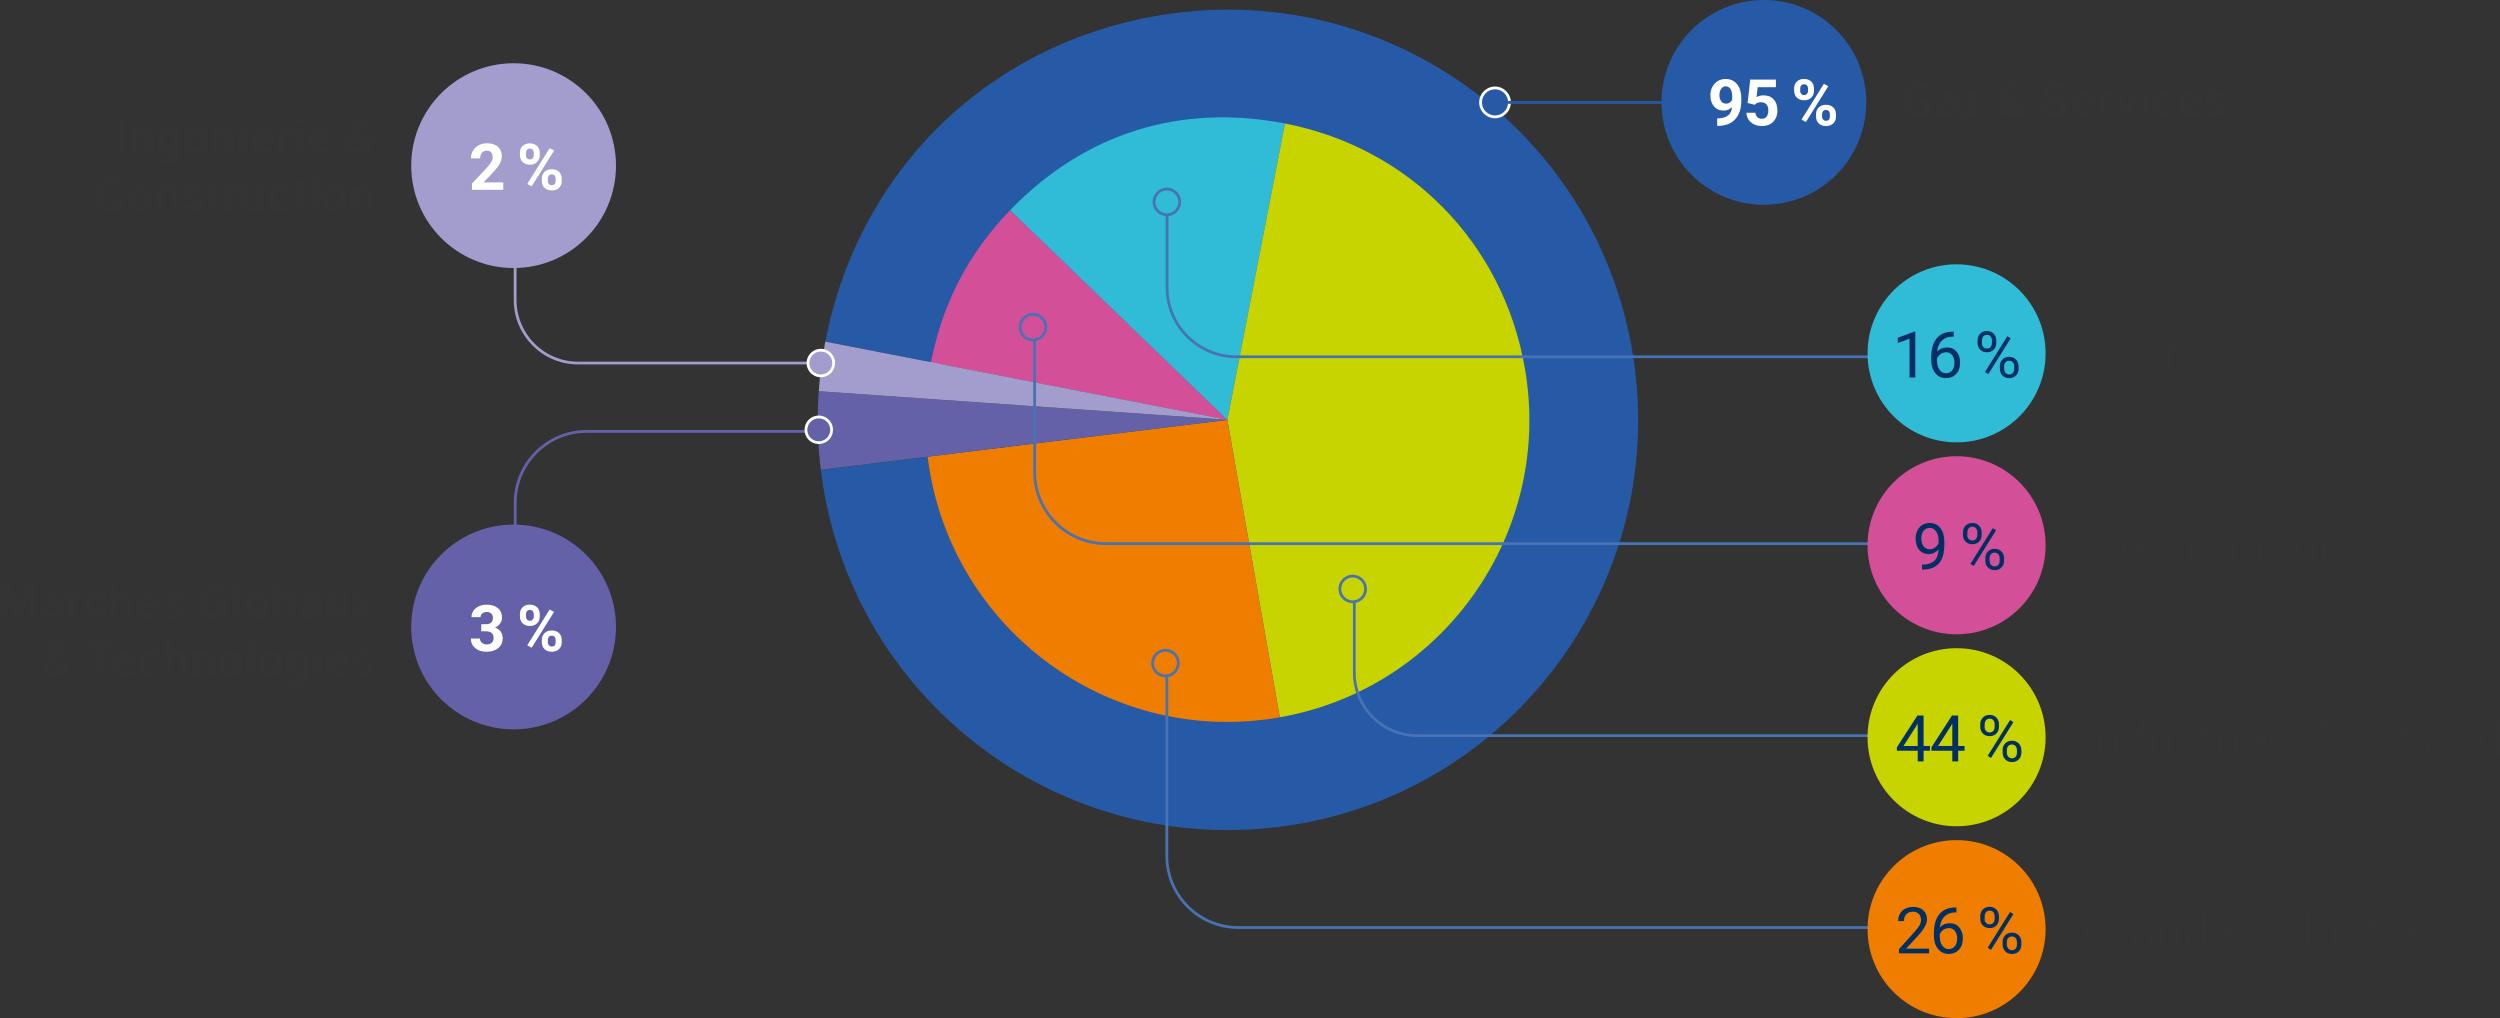 <?xml version="1.0" encoding="utf-8"?>
<svg xmlns="http://www.w3.org/2000/svg" id="Calque_2" data-name="Calque 2" viewBox="0 0 450.98 183.67">
  <rect x="0" y="0" width="450.98" height="183.67" fill="#333333" stroke="none"/>
  <defs>
    <style>
      .cls-1 {
        fill: #c8d400;
      }

      .cls-2 {
        fill: #265aa6;
      }

      .cls-3 {
        fill: #4772b3;
      }

      .cls-4 {
        fill: #30bbd7;
      }

      .cls-5 {
        fill: #ef7d00;
      }

      .cls-6 {
        fill: #6561a9;
      }

      .cls-7 {
        fill: #fff;
      }

      .cls-8 {
        fill: #343434;
      }

      .cls-9 {
        fill: #a29dcd;
      }

      .cls-10 {
        fill: #003063;
      }

      .cls-11 {
        fill: #d35098;
      }
    </style>
  </defs>
  <g id="Calque_1-2" data-name="Calque 1">
    <g>
      <path class="cls-9" d="M181.92,65.74h-77.65c-6.39,0-11.59-5.2-11.59-11.59v-15.12h.5v15.12c0,6.11,4.97,11.09,11.09,11.09h77.65v.5Z"/>
      <path class="cls-2" d="M221.51,75.74l-73.44,9.02c4.98,40.56,41.9,69.4,82.46,64.42,40.56-4.98,69.4-41.9,64.42-82.46C289.97,26.16,253.05-2.68,212.49,2.3c-32.45,3.98-57.38,27.23-63.61,59.32l72.63,14.12Z"/>
      <path class="cls-11" d="M221.41,75.75l-39.18-37.84c-7.52,7.79-12.22,16.81-14.29,27.45l53.47,10.39Z"/>
      <path class="cls-2" d="M269.69,21.08c-1.44,0-2.61-1.17-2.61-2.61s1.17-2.61,2.61-2.61,2.61,1.17,2.61,2.61-1.17,2.61-2.61,2.61"/>
      <path class="cls-7" d="M269.69,21.33c-1.58,0-2.86-1.28-2.86-2.86s1.28-2.86,2.86-2.86,2.86,1.28,2.86,2.86-1.28,2.86-2.86,2.86ZM269.69,16.11c-1.3,0-2.36,1.06-2.36,2.36s1.06,2.36,2.36,2.36,2.36-1.06,2.36-2.36-1.06-2.36-2.36-2.36Z"/>
      <path class="cls-4" d="M221.41,75.75l10.39-53.47c-18.9-3.67-36.2,1.78-49.58,15.63l39.18,37.84Z"/>
      <path class="cls-1" d="M221.41,75.75l9.46,53.64c29.63-5.22,49.41-33.48,44.18-63.1-3.97-22.52-20.81-39.65-43.25-44.01l-10.39,53.47Z"/>
      <path class="cls-5" d="M221.41,75.75l-54.07,6.64c3.67,29.86,30.84,51.09,60.7,47.43,1.19-.15,1.63-.21,2.82-.42l-9.46-53.64Z"/>
      <path class="cls-6" d="M221.4,75.73l-73.7-5.15c-.34,4.88-.23,9.3.37,14.16l73.33-9Z"/>
      <path class="cls-9" d="M221.4,75.73l-72.52-14.1c-.62,3.2-.95,5.69-1.18,8.94l73.7,5.15Z"/>
      <g>
        <path class="cls-8" d="M22.53,27.7h-1.28v-6.2h1.28v6.2Z"/>
        <path class="cls-8" d="M24.76,23.09l.04.53c.33-.41.77-.62,1.32-.62.49,0,.85.14,1.09.43.24.29.36.72.37,1.29v2.98h-1.23v-2.95c0-.26-.06-.45-.17-.57-.11-.12-.3-.18-.57-.18-.35,0-.61.15-.78.44v3.25h-1.23v-4.61h1.16Z"/>
        <path class="cls-8" d="M28.34,25.36c0-.71.17-1.28.5-1.71.34-.43.79-.65,1.36-.65.5,0,.9.17,1.18.52l.05-.43h1.12v4.45c0,.4-.09.75-.27,1.05s-.44.53-.77.68c-.33.16-.72.23-1.17.23-.34,0-.67-.07-.99-.2-.32-.13-.56-.31-.73-.52l.55-.75c.31.34.68.51,1.12.51.33,0,.58-.09.76-.26.18-.17.27-.42.27-.74v-.25c-.28.32-.66.48-1.12.48-.55,0-1-.22-1.34-.65-.34-.43-.51-1.01-.51-1.72v-.05ZM29.57,25.45c0,.42.08.75.25.98.17.24.4.36.69.36.37,0,.64-.14.8-.42v-1.94c-.16-.28-.43-.42-.8-.42-.3,0-.53.12-.7.36-.17.24-.25.6-.25,1.08Z"/>
        <path class="cls-8" d="M35.61,27.78c-.68,0-1.23-.21-1.65-.62-.42-.42-.64-.97-.64-1.66v-.12c0-.46.09-.88.27-1.24.18-.36.43-.65.76-.84.33-.2.7-.3,1.12-.3.63,0,1.13.2,1.49.6s.54.96.54,1.69v.5h-2.93c.04.3.16.54.36.72s.45.27.76.27c.47,0,.84-.17,1.11-.51l.6.68c-.18.26-.43.46-.75.61-.32.15-.66.22-1.05.22ZM35.47,24c-.24,0-.44.08-.59.25-.15.17-.25.4-.29.71h1.71v-.1c0-.27-.08-.49-.22-.63-.14-.15-.34-.22-.6-.22ZM35.58,21.16h1.34l-1.18,1.32h-1l.84-1.32Z"/>
        <path class="cls-8" d="M39.34,23.09l.04.53c.33-.41.77-.62,1.32-.62.49,0,.85.14,1.09.43.24.29.36.72.37,1.29v2.98h-1.23v-2.95c0-.26-.06-.45-.17-.57-.11-.12-.3-.18-.57-.18-.35,0-.61.15-.78.44v3.25h-1.23v-4.61h1.16Z"/>
        <path class="cls-8" d="M43.08,21.9c0-.18.06-.34.19-.46s.29-.18.5-.18.38.06.5.18c.12.12.19.27.19.46s-.06.34-.19.46-.29.18-.5.18-.37-.06-.5-.18c-.13-.12-.19-.27-.19-.46ZM44.39,27.7h-1.23v-4.61h1.23v4.61Z"/>
        <path class="cls-8" d="M47.52,27.78c-.68,0-1.23-.21-1.65-.62-.42-.42-.64-.97-.64-1.66v-.12c0-.46.09-.88.27-1.24.18-.36.43-.65.76-.84.33-.2.7-.3,1.12-.3.63,0,1.13.2,1.49.6s.54.96.54,1.69v.5h-2.93c.04.3.16.54.36.72s.45.27.76.27c.47,0,.84-.17,1.11-.51l.6.68c-.18.26-.43.46-.75.61-.32.15-.66.22-1.05.22ZM47.38,24c-.24,0-.44.08-.59.25-.15.17-.25.4-.29.71h1.71v-.1c0-.27-.08-.49-.22-.63-.14-.15-.34-.22-.6-.22Z"/>
        <path class="cls-8" d="M52.71,24.24c-.17-.02-.31-.03-.44-.03-.47,0-.77.16-.92.47v3.01h-1.23v-4.61h1.16l.03.55c.25-.42.59-.63,1.03-.63.14,0,.26.02.38.05l-.02,1.18Z"/>
        <path class="cls-8" d="M53.29,21.9c0-.18.06-.34.19-.46s.29-.18.5-.18.38.06.5.18c.12.12.19.27.19.46s-.06.34-.19.46-.29.18-.5.18-.37-.06-.5-.18c-.13-.12-.19-.27-.19-.46ZM54.6,27.7h-1.23v-4.61h1.23v4.61Z"/>
        <path class="cls-8" d="M57.73,27.78c-.68,0-1.23-.21-1.65-.62-.42-.42-.64-.97-.64-1.66v-.12c0-.46.09-.88.27-1.24.18-.36.43-.65.76-.84.33-.2.7-.3,1.12-.3.63,0,1.13.2,1.49.6s.54.96.54,1.69v.5h-2.93c.04.3.16.54.36.72s.45.27.76.27c.47,0,.84-.17,1.11-.51l.6.68c-.18.26-.43.46-.75.61-.32.15-.66.22-1.05.22ZM57.59,24c-.24,0-.44.08-.59.25-.15.17-.25.4-.29.71h1.71v-.1c0-.27-.08-.49-.22-.63-.14-.15-.34-.22-.6-.22Z"/>
        <path class="cls-8" d="M62.33,26.03c0-.29.08-.55.24-.8.16-.24.46-.51.88-.81-.18-.25-.33-.48-.43-.7-.1-.22-.16-.44-.16-.68,0-.48.15-.88.46-1.18.31-.3.72-.45,1.23-.45.46,0,.84.14,1.14.41.3.28.44.62.44,1.03,0,.49-.25.93-.75,1.31l-.48.34,1.07,1.24c.17-.33.25-.69.25-1.09h1.05c0,.81-.19,1.46-.56,1.96l.93,1.08h-1.4l-.32-.37c-.46.3-.98.45-1.58.45s-1.1-.16-1.47-.48-.55-.75-.55-1.27ZM64.41,26.79c.29,0,.57-.08.84-.25l-1.22-1.41-.09.06c-.25.22-.38.47-.38.76,0,.25.08.45.24.6.16.15.36.23.62.23ZM63.96,23.03c0,.21.12.48.38.81l.33-.22c.17-.11.28-.21.35-.31.06-.1.1-.22.1-.37s-.05-.27-.16-.37c-.1-.1-.24-.16-.4-.16-.18,0-.32.06-.42.17-.11.11-.16.26-.16.45Z"/>
      </g>
      <g>
        <path class="cls-8" d="M22.53,36.1c-.05.67-.29,1.19-.74,1.58-.44.38-1.03.57-1.76.57-.79,0-1.42-.27-1.88-.8s-.68-1.27-.68-2.2v-.38c0-.6.1-1.12.31-1.58.21-.45.51-.8.9-1.04.39-.24.84-.36,1.36-.36.72,0,1.29.19,1.73.57.44.38.69.92.76,1.61h-1.28c-.03-.4-.14-.69-.33-.87-.19-.18-.48-.27-.88-.27-.43,0-.74.15-.96.46-.21.31-.32.78-.33,1.42v.47c0,.67.1,1.16.3,1.47.2.31.52.46.96.46.39,0,.69-.09.88-.27s.31-.46.33-.84h1.28Z"/>
        <path class="cls-8" d="M23.1,35.82c0-.46.09-.86.26-1.22.18-.36.43-.63.76-.83.33-.2.71-.29,1.15-.29.62,0,1.13.19,1.52.57s.61.9.66,1.55v.32c0,.71-.19,1.27-.58,1.7-.39.43-.92.64-1.59.64s-1.19-.21-1.59-.64-.59-1-.59-1.74v-.06ZM24.33,35.9c0,.44.08.77.25,1,.16.23.4.35.71.35s.53-.11.7-.34c.17-.23.25-.6.25-1.1,0-.43-.08-.76-.25-1-.17-.24-.4-.35-.71-.35s-.53.12-.7.35-.25.6-.25,1.09Z"/>
        <path class="cls-8" d="M29.35,33.55l.04.53c.33-.41.77-.62,1.32-.62.49,0,.85.14,1.09.43.24.29.36.72.37,1.29v2.98h-1.23v-2.95c0-.26-.06-.45-.17-.57-.11-.12-.3-.18-.57-.18-.35,0-.61.15-.78.44v3.25h-1.23v-4.61h1.16Z"/>
        <path class="cls-8" d="M35.6,36.89c0-.15-.07-.27-.22-.36s-.39-.16-.72-.23c-1.1-.23-1.64-.7-1.64-1.4,0-.41.17-.75.51-1.02.34-.27.78-.41,1.33-.41.58,0,1.05.14,1.4.41s.53.63.53,1.07h-1.23c0-.18-.06-.32-.17-.44-.11-.12-.29-.17-.53-.17-.21,0-.37.05-.48.14-.11.09-.17.21-.17.36,0,.14.06.25.19.33.13.08.35.16.65.22.31.06.56.13.77.21.65.24.98.65.98,1.24,0,.42-.18.76-.54,1.02-.36.26-.83.39-1.4.39-.39,0-.73-.07-1.03-.21s-.53-.33-.7-.57c-.17-.24-.26-.5-.26-.78h1.17c.01.22.09.39.24.5.15.12.35.17.6.17.24,0,.41-.04.53-.13s.18-.21.18-.35Z"/>
        <path class="cls-8" d="M39.06,32.42v1.13h.79v.9h-.79v2.3c0,.17.03.29.1.37s.19.11.38.11c.14,0,.26,0,.36-.03v.93c-.24.07-.49.11-.75.11-.86,0-1.3-.44-1.32-1.31v-2.48h-.67v-.9h.67v-1.13h1.23Z"/>
        <path class="cls-8" d="M43.12,34.71c-.17-.02-.31-.03-.44-.03-.47,0-.77.16-.92.47v3.01h-1.23v-4.61h1.16l.03.55c.25-.42.59-.63,1.03-.63.14,0,.26.02.38.05l-.02,1.18Z"/>
        <path class="cls-8" d="M46.48,37.69c-.3.37-.72.55-1.26.55-.49,0-.87-.14-1.13-.43s-.39-.7-.4-1.25v-3.02h1.23v2.98c0,.48.22.72.66.72s.7-.14.86-.43v-3.27h1.23v4.61h-1.16l-.03-.47Z"/>
        <path class="cls-8" d="M50.51,37.25c.23,0,.41-.06.55-.19s.22-.29.22-.5h1.15c0,.31-.09.6-.26.86s-.4.46-.69.6-.61.21-.96.21c-.66,0-1.18-.21-1.56-.63s-.57-1-.57-1.74v-.08c0-.71.19-1.28.57-1.7.38-.42.9-.63,1.55-.63.58,0,1.04.16,1.39.49.35.33.52.76.53,1.31h-1.15c0-.24-.08-.43-.22-.58-.14-.15-.33-.22-.56-.22-.29,0-.5.1-.65.31-.15.21-.22.55-.22,1.02v.13c0,.48.07.82.22,1.02.14.21.36.31.66.31Z"/>
        <path class="cls-8" d="M54.62,32.42v1.13h.79v.9h-.79v2.3c0,.17.03.29.1.37s.19.11.38.11c.14,0,.26,0,.36-.03v.93c-.24.07-.49.11-.75.11-.86,0-1.3-.44-1.32-1.31v-2.48h-.67v-.9h.67v-1.13h1.23Z"/>
        <path class="cls-8" d="M56.08,32.36c0-.18.06-.34.19-.46s.29-.18.5-.18.38.06.5.18c.12.12.19.27.19.46s-.06.34-.19.46-.29.18-.5.18-.37-.06-.5-.18c-.13-.12-.19-.27-.19-.46ZM57.39,38.16h-1.23v-4.61h1.23v4.61Z"/>
        <path class="cls-8" d="M58.21,35.82c0-.46.09-.86.26-1.22.18-.36.43-.63.76-.83.33-.2.71-.29,1.15-.29.62,0,1.13.19,1.52.57s.61.9.66,1.55v.32c0,.71-.19,1.27-.58,1.7-.39.43-.92.64-1.59.64s-1.19-.21-1.59-.64-.59-1-.59-1.74v-.06ZM59.44,35.9c0,.44.08.77.25,1,.16.23.4.35.71.35s.53-.11.7-.34c.17-.23.25-.6.25-1.1,0-.43-.08-.76-.25-1-.17-.24-.4-.35-.71-.35s-.53.12-.7.35-.25.6-.25,1.09Z"/>
        <path class="cls-8" d="M64.47,33.55l.04.53c.33-.41.77-.62,1.32-.62.49,0,.85.14,1.09.43.24.29.36.72.37,1.29v2.98h-1.23v-2.95c0-.26-.06-.45-.17-.57-.11-.12-.3-.18-.57-.18-.35,0-.61.15-.78.44v3.25h-1.23v-4.61h1.16Z"/>
      </g>
      <g>
        <path class="cls-8" d="M1.67,105.36l1.59,4.5,1.58-4.5h1.68v6.2h-1.28v-1.7l.13-2.92-1.67,4.62h-.88l-1.67-4.62.13,2.92v1.7H0v-6.2h1.67Z"/>
        <path class="cls-8" d="M10.23,111.56c-.06-.11-.1-.25-.12-.41-.3.33-.69.5-1.16.5-.45,0-.83-.13-1.12-.39-.3-.26-.44-.59-.44-.99,0-.49.18-.86.54-1.12.36-.26.88-.39,1.57-.4h.57v-.26c0-.21-.05-.38-.16-.51s-.28-.19-.52-.19c-.21,0-.37.05-.49.15-.12.1-.18.24-.18.41h-1.23c0-.27.08-.51.25-.74.16-.23.4-.41.7-.53.3-.13.64-.19,1.01-.19.57,0,1.02.14,1.35.43s.5.69.5,1.2v2c0,.44.06.77.18.99v.07h-1.24ZM9.21,110.71c.18,0,.35-.04.5-.12s.27-.19.34-.33v-.79h-.46c-.62,0-.94.21-.98.64v.07c0,.15.05.28.16.38s.26.15.44.15Z"/>
        <path class="cls-8" d="M14.82,108.11c-.17-.02-.31-.03-.44-.03-.47,0-.77.16-.92.47v3.01h-1.23v-4.61h1.16l.03.55c.25-.42.59-.63,1.03-.63.14,0,.26.02.38.05l-.02,1.18Z"/>
        <path class="cls-8" d="M17.25,110.66c.23,0,.41-.06.55-.19s.22-.29.22-.5h1.15c0,.31-.09.6-.26.86s-.4.46-.69.6-.61.21-.96.21c-.66,0-1.18-.21-1.56-.63s-.57-1-.57-1.74v-.08c0-.71.19-1.28.57-1.7.38-.42.9-.63,1.55-.63.58,0,1.04.16,1.39.49.35.33.52.76.53,1.31h-1.15c0-.24-.08-.43-.22-.58-.14-.15-.33-.22-.56-.22-.29,0-.5.1-.65.31-.15.21-.22.55-.22,1.02v.13c0,.48.07.82.22,1.02.14.21.36.31.66.31Z"/>
        <path class="cls-8" d="M21.08,107.46c.33-.39.74-.59,1.23-.59,1,0,1.51.58,1.52,1.74v2.95h-1.23v-2.92c0-.26-.06-.46-.17-.59-.11-.13-.3-.19-.57-.19-.36,0-.62.14-.78.42v3.27h-1.23v-6.54h1.23v2.44Z"/>
        <path class="cls-8" d="M26.89,111.65c-.68,0-1.23-.21-1.65-.62-.42-.42-.64-.97-.64-1.66v-.12c0-.46.09-.88.27-1.24.18-.36.43-.65.76-.84.33-.2.7-.3,1.12-.3.63,0,1.13.2,1.49.6s.54.96.54,1.69v.5h-2.93c.04.3.16.54.36.72s.45.27.76.27c.47,0,.84-.17,1.11-.51l.6.68c-.18.26-.43.46-.75.61-.32.15-.66.22-1.05.22ZM26.74,107.86c-.24,0-.44.08-.59.25-.15.17-.25.4-.29.71h1.71v-.1c0-.27-.08-.49-.22-.63-.14-.15-.34-.22-.6-.22ZM26.86,105.02h1.34l-1.18,1.32h-1l.84-1.32Z"/>
        <path class="cls-8" d="M31.97,110.29c0-.15-.07-.27-.22-.36s-.39-.16-.72-.23c-1.1-.23-1.64-.7-1.64-1.4,0-.41.17-.75.51-1.02.34-.27.78-.41,1.33-.41.58,0,1.05.14,1.4.41s.53.63.53,1.07h-1.23c0-.18-.06-.32-.17-.44-.11-.12-.29-.17-.53-.17-.21,0-.37.05-.48.14-.11.09-.17.21-.17.36,0,.14.06.25.19.33.13.08.35.16.65.22.31.06.56.13.77.21.65.24.98.65.98,1.24,0,.42-.18.76-.54,1.02-.36.26-.83.39-1.4.39-.39,0-.73-.07-1.03-.21s-.53-.33-.7-.57c-.17-.24-.26-.5-.26-.78h1.17c.01.22.09.39.24.5.15.12.35.17.6.17.24,0,.41-.04.53-.13s.18-.21.18-.35Z"/>
        <path class="cls-8" d="M41.12,110.78c-.23.28-.55.49-.98.64-.42.15-.89.23-1.4.23-.54,0-1.01-.12-1.41-.35-.4-.23-.72-.57-.94-1.02-.22-.45-.33-.97-.34-1.57v-.42c0-.62.1-1.15.31-1.61.21-.45.51-.8.9-1.04.39-.24.85-.36,1.38-.36.73,0,1.31.17,1.72.53s.66.86.74,1.53h-1.24c-.06-.35-.18-.61-.38-.78s-.46-.25-.8-.25c-.43,0-.77.16-.99.49-.23.33-.34.81-.34,1.46v.4c0,.65.12,1.14.37,1.47.25.33.61.5,1.09.5s.82-.1,1.03-.31v-1.07h-1.16v-.94h2.44v2.47Z"/>
        <path class="cls-8" d="M43.37,111.56h-1.23v-6.54h1.23v6.54Z"/>
        <path class="cls-8" d="M44.2,109.22c0-.46.09-.86.26-1.22.18-.36.43-.63.76-.83.33-.2.71-.29,1.15-.29.62,0,1.13.19,1.52.57s.61.9.66,1.55v.32c0,.71-.19,1.27-.58,1.7-.39.43-.92.64-1.59.64s-1.19-.21-1.59-.64-.59-1-.59-1.74v-.06ZM45.43,109.3c0,.44.08.77.25,1,.16.23.4.35.71.35s.53-.11.7-.34c.17-.23.25-.6.25-1.1,0-.43-.08-.76-.25-1-.17-.24-.4-.35-.71-.35s-.53.12-.7.35-.25.6-.25,1.09Z"/>
        <path class="cls-8" d="M53.47,109.3c0,.74-.16,1.31-.47,1.73s-.76.62-1.32.62c-.5,0-.9-.19-1.2-.57l-.06.49h-1.11v-6.54h1.23v2.35c.28-.33.66-.5,1.12-.5.56,0,1,.21,1.32.62s.48.99.48,1.74v.07ZM52.24,109.21c0-.47-.07-.81-.22-1.02-.15-.21-.37-.32-.66-.32-.39,0-.66.16-.81.48v1.82c.15.32.42.49.82.49s.66-.2.78-.59c.06-.19.09-.47.09-.86Z"/>
        <path class="cls-8" d="M56.9,111.56c-.06-.11-.1-.25-.12-.41-.3.33-.69.5-1.16.5-.45,0-.83-.13-1.12-.39-.3-.26-.44-.59-.44-.99,0-.49.18-.86.54-1.12.36-.26.88-.39,1.57-.4h.57v-.26c0-.21-.05-.38-.16-.51s-.28-.19-.52-.19c-.21,0-.37.05-.49.15-.12.1-.18.24-.18.41h-1.23c0-.27.08-.51.25-.74.16-.23.4-.41.7-.53.3-.13.64-.19,1.01-.19.57,0,1.02.14,1.35.43s.5.69.5,1.2v2c0,.44.06.77.18.99v.07h-1.24ZM55.88,110.71c.18,0,.35-.04.5-.12s.27-.19.34-.33v-.79h-.46c-.62,0-.94.21-.98.64v.07c0,.15.05.28.16.38s.26.15.44.15Z"/>
        <path class="cls-8" d="M61.66,111.09c-.3.37-.72.55-1.26.55-.49,0-.87-.14-1.13-.43s-.39-.7-.4-1.25v-3.02h1.23v2.98c0,.48.22.72.66.72s.7-.14.86-.43v-3.27h1.23v4.61h-1.16l-.03-.47Z"/>
        <path class="cls-8" d="M65.54,108.33l.77-1.38h1.32l-1.31,2.26,1.37,2.35h-1.32l-.82-1.45-.82,1.45h-1.32l1.37-2.35-1.31-2.26h1.32l.76,1.38Z"/>
      </g>
      <g>
        <path class="cls-8" d="M7.7,120.36c0-.29.08-.55.24-.8.16-.24.46-.51.88-.81-.18-.25-.33-.48-.43-.7-.1-.22-.16-.44-.16-.68,0-.48.15-.88.46-1.18.31-.3.72-.45,1.23-.45.46,0,.84.14,1.14.41.3.28.44.62.44,1.03,0,.49-.25.93-.75,1.31l-.48.34,1.07,1.24c.17-.33.25-.69.25-1.09h1.05c0,.81-.19,1.46-.56,1.96l.93,1.08h-1.4l-.32-.37c-.46.3-.98.45-1.58.45s-1.1-.16-1.47-.48-.55-.75-.55-1.27ZM9.79,121.12c.29,0,.57-.08.84-.25l-1.22-1.41-.09.06c-.25.22-.38.47-.38.76,0,.25.08.45.24.6.16.15.36.23.62.23ZM9.34,117.36c0,.21.12.48.38.81l.33-.22c.17-.11.28-.21.35-.31.06-.1.1-.22.1-.37s-.05-.27-.16-.37c-.1-.1-.24-.16-.4-.16-.18,0-.32.06-.42.17-.11.11-.16.26-.16.45Z"/>
        <path class="cls-8" d="M20.26,116.86h-1.9v5.17h-1.28v-5.17h-1.87v-1.04h5.05v1.04Z"/>
        <path class="cls-8" d="M22.66,122.11c-.68,0-1.23-.21-1.65-.62-.42-.42-.64-.97-.64-1.66v-.12c0-.46.09-.88.27-1.24.18-.36.43-.65.76-.84.33-.2.7-.3,1.12-.3.63,0,1.13.2,1.49.6s.54.96.54,1.69v.5h-2.93c.04.3.16.54.36.72s.45.27.76.27c.47,0,.84-.17,1.11-.51l.6.68c-.18.26-.43.46-.75.61-.32.15-.66.22-1.05.22ZM22.52,118.33c-.24,0-.44.08-.59.25-.15.17-.25.4-.29.71h1.71v-.1c0-.27-.08-.49-.22-.63-.14-.15-.34-.22-.6-.22Z"/>
        <path class="cls-8" d="M27.17,121.12c.23,0,.41-.06.55-.19s.22-.29.22-.5h1.15c0,.31-.09.6-.26.86s-.4.46-.69.6-.61.21-.96.21c-.66,0-1.18-.21-1.56-.63s-.57-1-.57-1.74v-.08c0-.71.19-1.28.57-1.7.38-.42.9-.63,1.55-.63.58,0,1.04.16,1.39.49.35.33.52.76.53,1.31h-1.15c0-.24-.08-.43-.22-.58-.14-.15-.33-.22-.56-.22-.29,0-.5.1-.65.31-.15.21-.22.55-.22,1.02v.13c0,.48.07.82.22,1.02.14.21.36.31.66.31Z"/>
        <path class="cls-8" d="M31,117.92c.33-.39.74-.59,1.23-.59,1,0,1.51.58,1.52,1.74v2.95h-1.23v-2.92c0-.26-.06-.46-.17-.59-.11-.13-.3-.19-.57-.19-.36,0-.62.14-.78.42v3.27h-1.23v-6.54h1.23v2.44Z"/>
        <path class="cls-8" d="M35.81,117.42l.04.53c.33-.41.77-.62,1.32-.62.49,0,.85.14,1.09.43.24.29.36.72.37,1.29v2.98h-1.23v-2.95c0-.26-.06-.45-.17-.57-.11-.12-.3-.18-.57-.18-.35,0-.61.15-.78.44v3.25h-1.23v-4.61h1.16Z"/>
        <path class="cls-8" d="M39.37,119.68c0-.46.09-.86.26-1.22.18-.36.43-.63.76-.83.33-.2.71-.29,1.15-.29.62,0,1.13.19,1.52.57s.61.9.66,1.55v.32c0,.71-.19,1.27-.58,1.7-.39.43-.92.64-1.59.64s-1.19-.21-1.59-.64-.59-1-.59-1.74v-.06ZM40.6,119.77c0,.44.08.77.25,1,.16.23.4.35.71.35s.53-.11.7-.34c.17-.23.25-.6.25-1.1,0-.43-.08-.76-.25-1-.17-.24-.4-.35-.71-.35s-.53.12-.7.35-.25.6-.25,1.09Z"/>
        <path class="cls-8" d="M45.79,122.03h-1.23v-6.54h1.23v6.54Z"/>
        <path class="cls-8" d="M46.61,119.68c0-.46.09-.86.26-1.22.18-.36.43-.63.76-.83.33-.2.71-.29,1.15-.29.62,0,1.13.19,1.52.57s.61.9.66,1.55v.32c0,.71-.19,1.27-.58,1.7-.39.43-.92.64-1.59.64s-1.19-.21-1.59-.64-.59-1-.59-1.74v-.06ZM47.85,119.77c0,.44.08.77.25,1,.16.23.4.35.71.35s.53-.11.7-.34c.17-.23.25-.6.25-1.1,0-.43-.08-.76-.25-1-.17-.24-.4-.35-.71-.35s-.53.12-.7.35-.25.6-.25,1.09Z"/>
        <path class="cls-8" d="M51.56,119.69c0-.71.17-1.28.5-1.71.34-.43.79-.65,1.36-.65.5,0,.9.17,1.18.52l.05-.43h1.12v4.45c0,.4-.09.75-.27,1.05s-.44.53-.77.68c-.33.16-.72.23-1.17.23-.34,0-.67-.07-.99-.2-.32-.13-.56-.31-.73-.52l.55-.75c.31.34.68.51,1.12.51.33,0,.58-.09.76-.26.18-.17.27-.42.27-.74v-.25c-.28.32-.66.48-1.12.48-.55,0-1-.22-1.34-.65-.34-.43-.51-1.01-.51-1.72v-.05ZM52.79,119.78c0,.42.08.75.25.98.17.24.4.36.69.36.37,0,.64-.14.8-.42v-1.94c-.16-.28-.43-.42-.8-.42-.3,0-.53.12-.7.36-.17.24-.25.6-.25,1.08Z"/>
        <path class="cls-8" d="M56.71,116.23c0-.18.06-.34.19-.46s.29-.18.5-.18.38.06.5.18c.12.12.19.27.19.46s-.06.34-.19.46-.29.18-.5.18-.37-.06-.5-.18c-.13-.12-.19-.27-.19-.46ZM58.01,122.03h-1.23v-4.61h1.23v4.61Z"/>
        <path class="cls-8" d="M61.15,122.11c-.68,0-1.23-.21-1.65-.62-.42-.42-.64-.97-.64-1.66v-.12c0-.46.09-.88.27-1.24.18-.36.43-.65.76-.84.33-.2.7-.3,1.12-.3.63,0,1.13.2,1.49.6s.54.96.54,1.69v.5h-2.93c.04.3.16.54.36.72s.45.27.76.27c.47,0,.84-.17,1.11-.51l.6.68c-.18.26-.43.46-.75.61-.32.15-.66.22-1.05.22ZM61.01,118.33c-.24,0-.44.08-.59.25-.15.17-.25.4-.29.71h1.71v-.1c0-.27-.08-.49-.22-.63-.14-.15-.34-.22-.6-.22Z"/>
        <path class="cls-8" d="M66.24,120.76c0-.15-.07-.27-.22-.36s-.39-.16-.72-.23c-1.1-.23-1.64-.7-1.64-1.4,0-.41.17-.75.51-1.02.34-.27.78-.41,1.33-.41.58,0,1.05.14,1.4.41s.53.63.53,1.07h-1.23c0-.18-.06-.32-.17-.44-.11-.12-.29-.17-.53-.17-.21,0-.37.05-.48.14-.11.09-.17.21-.17.36,0,.14.06.25.19.33.13.08.35.16.65.22.31.06.56.13.77.21.65.24.98.65.98,1.24,0,.42-.18.76-.54,1.02-.36.26-.83.39-1.4.39-.39,0-.73-.07-1.03-.21s-.53-.33-.7-.57c-.17-.24-.26-.5-.26-.78h1.17c.01.22.09.39.24.5.15.12.35.17.6.17.24,0,.41-.04.53-.13s.18-.21.18-.35Z"/>
      </g>
      <path class="cls-6" d="M92.65,131.57c-10.2,0-18.47-8.27-18.47-18.47s8.27-18.47,18.47-18.47,18.47,8.27,18.47,18.47-8.27,18.47-18.47,18.47"/>
      <path class="cls-9" d="M92.65,48.35c-10.2,0-18.47-8.27-18.47-18.47s8.27-18.47,18.47-18.47,18.47,8.27,18.47,18.47-8.27,18.47-18.47,18.47"/>
      <rect class="cls-2" x="271.77" y="18.22" width="64.59" height=".5"/>
      <g>
        <path class="cls-8" d="M348.38,20.29c-.23.28-.55.49-.98.64-.42.15-.89.23-1.4.23-.54,0-1.01-.12-1.41-.35-.4-.23-.72-.57-.94-1.02-.22-.45-.33-.97-.34-1.57v-.42c0-.62.1-1.15.31-1.61.21-.45.51-.8.9-1.04.39-.24.85-.36,1.38-.36.73,0,1.31.17,1.72.53s.66.86.74,1.53h-1.24c-.06-.35-.18-.61-.38-.78s-.46-.25-.8-.25c-.43,0-.77.16-.99.49-.23.33-.34.81-.34,1.46v.4c0,.65.12,1.14.37,1.47.25.33.61.5,1.09.5s.82-.1,1.03-.31v-1.07h-1.16v-.94h2.44v2.47Z"/>
        <path class="cls-8" d="M352,21.08c-.06-.11-.1-.25-.12-.41-.3.33-.69.5-1.16.5-.45,0-.83-.13-1.12-.39-.3-.26-.44-.59-.44-.99,0-.49.18-.86.54-1.12.36-.26.88-.39,1.57-.4h.57v-.26c0-.21-.05-.38-.16-.51s-.28-.19-.52-.19c-.21,0-.37.05-.49.15-.12.1-.18.24-.18.41h-1.23c0-.27.08-.51.25-.74.16-.23.4-.41.7-.53.3-.13.64-.19,1.01-.19.57,0,1.02.14,1.35.43s.5.69.5,1.2v2c0,.44.06.77.18.99v.07h-1.24ZM350.99,20.22c.18,0,.35-.04.5-.12s.27-.19.34-.33v-.79h-.46c-.62,0-.94.21-.98.64v.07c0,.15.05.28.16.38s.26.15.44.15Z"/>
        <path class="cls-8" d="M355.42,20.09h2.25v.99h-3.82v-.75l2.17-2.87h-2.1v-.99h3.69v.72l-2.18,2.89Z"/>
        <path class="cls-8" d="M360.45,19.41c0-.29.08-.55.24-.8.16-.24.46-.51.88-.81-.18-.25-.33-.48-.43-.7-.1-.22-.16-.44-.16-.68,0-.48.15-.88.46-1.18.31-.3.72-.45,1.23-.45.46,0,.84.14,1.14.41.3.28.44.62.44,1.03,0,.49-.25.93-.75,1.31l-.48.34,1.07,1.24c.17-.33.25-.69.25-1.09h1.05c0,.81-.19,1.46-.56,1.96l.93,1.08h-1.4l-.32-.37c-.46.3-.98.45-1.58.45s-1.1-.16-1.47-.48-.55-.75-.55-1.27ZM362.53,20.17c.29,0,.57-.08.84-.25l-1.22-1.41-.09.06c-.25.22-.38.47-.38.76,0,.25.08.45.24.6.16.15.36.23.62.23ZM362.08,16.41c0,.21.12.48.38.81l.33-.22c.17-.11.28-.21.35-.31.06-.1.1-.22.1-.37s-.05-.27-.16-.37c-.1-.1-.24-.16-.4-.16-.18,0-.32.06-.42.17-.11.11-.16.26-.16.45Z"/>
        <path class="cls-8" d="M371.81,19.45c0-.24-.08-.43-.26-.56-.17-.13-.48-.27-.92-.41-.44-.14-.79-.29-1.05-.42-.7-.38-1.06-.89-1.06-1.54,0-.33.09-.63.28-.9s.46-.47.81-.62c.35-.15.75-.22,1.19-.22s.84.08,1.18.24.62.39.81.68c.19.29.29.62.29,1h-1.28c0-.28-.09-.5-.27-.66-.18-.16-.43-.24-.75-.24s-.56.07-.73.2c-.17.13-.26.31-.26.52,0,.2.1.37.3.51.2.14.5.26.9.38.73.22,1.26.49,1.59.81.33.32.5.73.5,1.21,0,.54-.2.96-.61,1.26-.41.31-.95.46-1.64.46-.48,0-.91-.09-1.3-.26-.39-.17-.69-.41-.9-.72s-.31-.66-.31-1.06h1.28c0,.68.41,1.03,1.23,1.03.3,0,.54-.06.71-.19.17-.12.26-.3.26-.52Z"/>
        <path class="cls-8" d="M375.99,21.16c-.68,0-1.23-.21-1.65-.62-.42-.42-.64-.97-.64-1.66v-.12c0-.46.09-.88.27-1.24.18-.36.43-.65.76-.84.33-.2.7-.3,1.12-.3.63,0,1.13.2,1.49.6s.54.96.54,1.69v.5h-2.93c.04.3.16.54.36.72s.45.27.76.27c.47,0,.84-.17,1.11-.51l.6.68c-.18.26-.43.46-.75.61-.32.15-.66.22-1.05.22ZM375.85,17.38c-.24,0-.44.08-.59.25-.15.17-.25.4-.29.71h1.71v-.1c0-.27-.08-.49-.22-.63-.14-.15-.34-.22-.6-.22Z"/>
        <path class="cls-8" d="M381.18,17.62c-.17-.02-.31-.03-.44-.03-.47,0-.77.16-.92.47v3.01h-1.23v-4.61h1.16l.03.55c.25-.42.59-.63,1.03-.63.14,0,.26.02.38.05l-.02,1.18Z"/>
        <path class="cls-8" d="M383.56,19.57l.86-3.1h1.29l-1.55,4.61h-1.18l-1.55-4.61h1.29l.86,3.1Z"/>
        <path class="cls-8" d="M386.24,15.28c0-.18.06-.34.19-.46s.29-.18.5-.18.38.06.5.18c.12.12.19.27.19.46s-.06.34-.19.46-.29.18-.5.18-.37-.06-.5-.18c-.13-.12-.19-.27-.19-.46ZM387.54,21.08h-1.23v-4.61h1.23v4.61Z"/>
        <path class="cls-8" d="M390.47,20.17c.23,0,.41-.06.55-.19s.22-.29.22-.5h1.15c0,.31-.09.6-.26.86s-.4.46-.69.6-.61.21-.96.21c-.66,0-1.18-.21-1.56-.63s-.57-1-.57-1.74v-.08c0-.71.19-1.28.57-1.7.38-.42.9-.63,1.55-.63.58,0,1.04.16,1.39.49.35.33.52.76.53,1.31h-1.15c0-.24-.08-.43-.22-.58-.14-.15-.33-.22-.56-.22-.29,0-.5.1-.65.31-.15.21-.22.55-.22,1.02v.13c0,.48.07.82.22,1.02.14.21.36.31.66.31Z"/>
        <path class="cls-8" d="M395.23,21.16c-.68,0-1.23-.21-1.65-.62-.42-.42-.64-.97-.64-1.66v-.12c0-.46.09-.88.27-1.24.18-.36.43-.65.76-.84.33-.2.7-.3,1.12-.3.63,0,1.13.2,1.49.6s.54.96.54,1.69v.5h-2.93c.04.3.16.54.36.72s.45.27.76.27c.47,0,.84-.17,1.11-.51l.6.68c-.18.26-.43.46-.75.61-.32.15-.66.22-1.05.22ZM395.09,17.38c-.24,0-.44.08-.59.25-.15.17-.25.4-.29.71h1.71v-.1c0-.27-.08-.49-.22-.63-.14-.15-.34-.22-.6-.22Z"/>
        <path class="cls-8" d="M400.32,19.8c0-.15-.07-.27-.22-.36s-.39-.16-.72-.23c-1.1-.23-1.64-.7-1.64-1.4,0-.41.17-.75.51-1.02.34-.27.78-.41,1.33-.41.58,0,1.05.14,1.4.41s.53.63.53,1.07h-1.23c0-.18-.06-.32-.17-.44-.11-.12-.29-.17-.53-.17-.21,0-.37.05-.48.14-.11.09-.17.21-.17.36,0,.14.06.25.19.33.13.08.35.16.65.22.31.06.56.13.77.21.65.24.98.65.98,1.24,0,.42-.18.76-.54,1.02-.36.26-.83.39-1.4.39-.39,0-.73-.07-1.03-.21s-.53-.33-.7-.57c-.17-.24-.26-.5-.26-.78h1.17c.01.22.09.39.24.5.15.12.35.17.6.17.24,0,.41-.04.53-.13s.18-.21.18-.35Z"/>
      </g>
      <path class="cls-2" d="M318.19,36.94c-10.2,0-18.47-8.27-18.47-18.47S307.99,0,318.19,0s18.47,8.27,18.47,18.47-8.27,18.47-18.47,18.47"/>
      <g>
        <path class="cls-7" d="M312.45,19.32c-.43.42-.93.63-1.5.63-.73,0-1.32-.25-1.75-.75-.44-.5-.66-1.18-.66-2.03,0-.54.12-1.04.35-1.49.24-.45.57-.8.99-1.06s.9-.38,1.43-.38,1.03.14,1.45.41.75.66.99,1.18c.23.51.35,1.1.36,1.75v.61c0,1.38-.34,2.46-1.03,3.25s-1.66,1.21-2.91,1.26h-.4s0-1.36,0-1.36h.36c1.43-.07,2.2-.74,2.32-2.02ZM311.36,18.7c.26,0,.49-.07.68-.21.19-.14.34-.3.43-.49v-.68c0-.56-.11-.99-.32-1.29s-.5-.46-.85-.46c-.33,0-.6.15-.81.45s-.32.68-.32,1.13.1.82.31,1.11c.21.29.5.43.87.43Z"/>
        <path class="cls-7" d="M315.25,18.56l.48-4.2h4.63v1.37h-3.29l-.2,1.78c.39-.21.8-.31,1.24-.31.79,0,1.4.24,1.85.73.45.49.67,1.17.67,2.05,0,.53-.11,1.01-.34,1.43-.23.42-.55.75-.97.98-.42.23-.92.35-1.49.35-.5,0-.96-.1-1.39-.3-.43-.2-.77-.49-1.01-.85s-.38-.79-.39-1.25h1.62c.03.34.15.61.36.8.21.19.48.29.81.29.37,0,.66-.13.86-.4.2-.27.3-.64.3-1.13s-.12-.83-.35-1.08-.56-.38-.98-.38c-.39,0-.71.1-.95.31l-.16.15-1.31-.32Z"/>
        <path class="cls-7" d="M323.65,15.95c0-.51.16-.92.49-1.24.33-.32.76-.47,1.29-.47s.98.16,1.31.47.49.74.49,1.27v.41c0,.51-.17.92-.49,1.23s-.76.47-1.29.47-.97-.16-1.3-.47-.5-.73-.5-1.26v-.4ZM324.74,16.39c0,.23.07.41.2.55.13.14.3.21.51.21s.38-.07.51-.21c.12-.14.19-.33.19-.56v-.42c0-.23-.06-.41-.19-.55-.12-.14-.3-.21-.52-.21s-.38.07-.51.21c-.13.14-.19.33-.19.58v.41ZM325.77,22.01l-.8-.43,4.04-6.46.8.43-4.04,6.46ZM327.6,20.6c0-.51.17-.92.5-1.23s.76-.47,1.29-.47.97.15,1.3.46.5.73.5,1.27v.41c0,.51-.16.92-.49,1.23-.33.31-.76.47-1.3.47s-.98-.16-1.31-.47c-.33-.31-.49-.73-.49-1.25v-.42ZM328.69,21.04c0,.21.07.39.2.53.14.15.31.22.51.22.46,0,.69-.25.69-.77v-.43c0-.23-.06-.41-.19-.55-.13-.14-.3-.21-.51-.21s-.38.07-.51.21c-.13.14-.19.33-.19.57v.43Z"/>
      </g>
      <path class="cls-6" d="M93.19,114.08h-.5v-23.37c0-7.25,5.9-13.14,13.14-13.14h75.27v.5h-75.27c-6.97,0-12.64,5.67-12.64,12.64v23.37Z"/>
      <g>
        <path class="cls-7" d="M86.82,112.6h.87c.42,0,.72-.1.93-.31.2-.21.3-.48.3-.83s-.1-.59-.3-.78-.47-.28-.82-.28c-.31,0-.58.09-.79.26-.21.17-.32.4-.32.67h-1.64c0-.43.12-.82.35-1.16.23-.34.56-.61.98-.8.42-.19.88-.29,1.38-.29.87,0,1.56.21,2.06.63.5.42.74.99.74,1.73,0,.38-.12.73-.35,1.04-.23.32-.53.56-.91.73.47.17.81.42,1.04.75.23.33.34.73.34,1.18,0,.73-.27,1.32-.8,1.77-.54.44-1.24.66-2.13.66-.83,0-1.5-.22-2.02-.65-.52-.44-.79-1.01-.79-1.73h1.64c0,.31.12.56.35.76.23.2.52.3.86.3.39,0,.7-.1.92-.31.22-.21.33-.48.33-.82,0-.83-.45-1.24-1.36-1.24h-.87v-1.28Z"/>
        <path class="cls-7" d="M93.79,110.78c0-.51.16-.92.49-1.24.33-.32.76-.47,1.29-.47s.98.16,1.31.47.49.74.49,1.27v.41c0,.51-.17.92-.49,1.23s-.76.47-1.29.47-.97-.16-1.3-.47-.5-.73-.5-1.26v-.4ZM94.88,111.22c0,.23.07.41.2.55.13.14.3.21.51.21s.38-.07.51-.21c.12-.14.19-.33.19-.56v-.42c0-.23-.06-.41-.19-.55-.12-.14-.3-.21-.52-.21s-.38.07-.51.21c-.13.14-.19.33-.19.58v.41ZM95.91,116.84l-.8-.43,4.04-6.46.8.43-4.04,6.46ZM97.74,115.43c0-.51.17-.92.5-1.23s.76-.47,1.29-.47.97.15,1.3.46.5.73.5,1.27v.41c0,.51-.16.92-.49,1.23-.33.31-.76.47-1.3.47s-.98-.16-1.31-.47c-.33-.31-.49-.73-.49-1.25v-.42ZM98.83,115.88c0,.21.07.39.2.53.14.15.31.22.51.22.46,0,.69-.25.69-.77v-.43c0-.23-.06-.41-.19-.55-.13-.14-.3-.21-.51-.21s-.38.07-.51.21c-.13.14-.19.33-.19.57v.43Z"/>
      </g>
      <g>
        <path class="cls-7" d="M90.81,34.24h-5.67v-1.12l2.67-2.85c.37-.4.64-.75.81-1.05.18-.3.26-.58.26-.85,0-.37-.09-.66-.28-.87-.19-.21-.45-.32-.79-.32-.37,0-.66.13-.88.38-.21.25-.32.59-.32,1.01h-1.65c0-.5.12-.96.36-1.38.24-.42.58-.74,1.02-.98.44-.24.94-.36,1.49-.36.85,0,1.51.21,1.98.61.47.41.71.99.71,1.73,0,.41-.11.83-.32,1.25s-.58.92-1.09,1.48l-1.88,1.98h3.55v1.32Z"/>
        <path class="cls-7" d="M93.79,27.57c0-.51.16-.92.49-1.24.33-.32.76-.47,1.29-.47s.98.16,1.31.47.49.74.49,1.27v.41c0,.51-.17.92-.49,1.23s-.76.47-1.29.47-.97-.16-1.3-.47-.5-.73-.5-1.26v-.4ZM94.88,28c0,.23.07.41.2.55.13.14.3.21.51.21s.38-.07.51-.21c.12-.14.19-.33.19-.56v-.42c0-.23-.06-.41-.19-.55-.12-.14-.3-.21-.52-.21s-.38.07-.51.21c-.13.14-.19.33-.19.58v.41ZM95.91,33.62l-.8-.43,4.04-6.46.8.43-4.04,6.46ZM97.74,32.22c0-.51.17-.92.5-1.23s.76-.47,1.29-.47.97.15,1.3.46.5.73.5,1.27v.41c0,.51-.16.92-.49,1.23-.33.31-.76.47-1.3.47s-.98-.16-1.31-.47c-.33-.31-.49-.73-.49-1.25v-.42ZM98.83,32.66c0,.21.07.39.2.53.14.15.31.22.51.22.46,0,.69-.25.69-.77v-.43c0-.23-.06-.41-.19-.55-.13-.14-.3-.21-.51-.21s-.38.07-.51.21c-.13.14-.19.33-.19.57v.43Z"/>
      </g>
      <path class="cls-6" d="M147.7,75.22c1.28,0,2.32,1.04,2.32,2.32s-1.04,2.32-2.32,2.32-2.32-1.04-2.32-2.32,1.04-2.32,2.32-2.32"/>
      <path class="cls-7" d="M147.7,80.1c-1.42,0-2.57-1.15-2.57-2.57s1.15-2.57,2.57-2.57,2.57,1.15,2.57,2.57-1.15,2.57-2.57,2.57ZM147.7,75.47c-1.14,0-2.07.93-2.07,2.07s.93,2.07,2.07,2.07,2.07-.93,2.07-2.07-.93-2.07-2.07-2.07Z"/>
      <path class="cls-9" d="M148.07,63.17c-1.28,0-2.32,1.04-2.32,2.32s1.04,2.32,2.32,2.32,2.32-1.04,2.32-2.32-1.04-2.32-2.32-2.32"/>
      <path class="cls-7" d="M148.07,68.06c-1.42,0-2.57-1.15-2.57-2.57s1.15-2.57,2.57-2.57,2.57,1.15,2.57,2.57-1.15,2.57-2.57,2.57ZM148.07,63.42c-1.14,0-2.07.93-2.07,2.07s.93,2.07,2.07,2.07,2.07-.93,2.07-2.07-.93-2.07-2.07-2.07Z"/>
      <path class="cls-3" d="M342.53,132.95h-86.88c-6.39,0-11.59-5.2-11.59-11.59v-15.12h.5v15.12c0,6.11,4.97,11.09,11.09,11.09h86.88v.5Z"/>
      <path class="cls-3" d="M349.9,167.57h-126.52c-7.25,0-13.14-5.9-13.14-13.14v-34.17h.5v34.17c0,6.97,5.67,12.64,12.64,12.64h126.52v.5Z"/>
      <path class="cls-3" d="M342.53,98.32h-143c-7.25,0-13.14-5.9-13.14-13.14v-25.1h.5v25.1c0,6.97,5.67,12.64,12.64,12.64h143v.5Z"/>
      <path class="cls-3" d="M341.71,64.61h-118.68c-7.03,0-12.75-5.72-12.75-12.75v-16.43h.5v16.43c0,6.75,5.5,12.25,12.25,12.25h118.68v.5Z"/>
      <g>
        <path class="cls-8" d="M379.83,65.49c0-.34-.12-.62-.36-.82-.24-.2-.68-.39-1.32-.57-.64-.18-1.11-.38-1.41-.59-.42-.3-.63-.7-.63-1.18s.19-.86.59-1.16c.39-.3.89-.44,1.5-.44.41,0,.78.08,1.1.24.33.16.58.38.76.66.18.28.27.6.27.95h-.53c0-.42-.14-.77-.43-1.02s-.68-.39-1.17-.39-.85.11-1.13.32c-.28.21-.42.49-.42.83,0,.32.13.57.38.77.25.2.66.37,1.21.53.56.15.98.31,1.26.47.29.16.5.36.65.59.14.23.22.5.22.8,0,.49-.2.88-.59,1.18-.39.29-.9.44-1.54.44-.44,0-.84-.08-1.2-.23-.36-.16-.64-.37-.83-.66-.19-.28-.28-.6-.28-.97h.52c0,.44.16.78.49,1.04.33.25.76.38,1.3.38.48,0,.87-.11,1.16-.32.29-.21.44-.5.44-.85Z"/>
        <path class="cls-8" d="M384.28,67.01c-.05-.14-.08-.36-.1-.64-.18.23-.41.41-.68.54s-.57.19-.88.19c-.44,0-.8-.12-1.08-.37s-.41-.56-.41-.94c0-.45.19-.8.56-1.07.37-.26.89-.39,1.56-.39h.92v-.52c0-.33-.1-.59-.3-.78s-.5-.28-.89-.28c-.35,0-.65.09-.88.27-.23.18-.35.4-.35.66h-.51c0-.37.17-.69.51-.96.34-.27.76-.4,1.26-.4s.92.13,1.22.38c.3.26.45.62.46,1.08v2.18c0,.45.05.78.14,1v.05h-.54ZM382.68,66.64c.34,0,.65-.08.91-.25.27-.16.46-.38.59-.66v-1.01h-.91c-.51,0-.91.1-1.19.28-.29.18-.43.43-.43.74,0,.26.1.47.29.64.19.17.44.26.75.26Z"/>
        <path class="cls-8" d="M386.53,62.4l.02.79c.17-.28.39-.5.65-.65.26-.15.54-.22.86-.22.49,0,.86.14,1.1.42s.36.7.37,1.25v3.02h-.51v-3.03c0-.41-.09-.72-.26-.92-.17-.2-.45-.3-.82-.3-.31,0-.59.1-.84.3-.24.2-.42.46-.54.8v3.16h-.51v-4.61h.49Z"/>
        <path class="cls-8" d="M391.62,61.22v1.18h.95v.42h-.95v3.07c0,.26.05.45.14.57s.25.19.46.19c.09,0,.22-.01.41-.04l.02.41c-.13.05-.32.07-.54.07-.35,0-.6-.1-.76-.3-.16-.2-.24-.5-.24-.9v-3.08h-.85v-.42h.85v-1.18h.51Z"/>
        <path class="cls-8" d="M395.42,67.1c-.39,0-.75-.1-1.06-.29-.32-.19-.56-.46-.74-.81-.18-.34-.26-.73-.26-1.16v-.18c0-.44.09-.84.26-1.2.17-.35.41-.63.72-.84.31-.2.64-.3,1-.3.56,0,1,.19,1.33.57.33.38.49.9.49,1.57v.29h-3.29v.1c0,.52.15.96.45,1.31.3.35.68.52,1.13.52.27,0,.51-.05.72-.15.21-.1.4-.26.57-.48l.32.24c-.38.54-.92.81-1.63.81ZM395.33,62.75c-.38,0-.71.14-.97.42-.26.28-.42.66-.48,1.13h2.76v-.06c-.01-.44-.14-.8-.38-1.08-.24-.28-.55-.42-.94-.42ZM395.89,60.47h.62l-.98,1.19h-.45s.81-1.19.81-1.19Z"/>
      </g>
      <path class="cls-4" d="M352.95,79.8c-8.87,0-16.06-7.19-16.06-16.06s7.19-16.06,16.06-16.06,16.06,7.19,16.06,16.06-7.19,16.06-16.06,16.06"/>
      <g>
        <path class="cls-10" d="M345.52,68.1h-1.06v-7l-2.12.78v-.95l3.01-1.13h.16v8.31Z"/>
        <path class="cls-10" d="M352.43,59.83v.89h-.19c-.82.01-1.47.26-1.95.73-.48.47-.76,1.13-.84,1.98.44-.5,1.03-.75,1.78-.75s1.29.25,1.72.76c.43.51.64,1.16.64,1.96,0,.85-.23,1.53-.7,2.04-.46.51-1.09.77-1.86.77s-1.43-.3-1.92-.91c-.49-.61-.74-1.39-.74-2.35v-.4c0-1.52.32-2.68.97-3.49.65-.8,1.62-1.22,2.9-1.23h.19ZM351.05,63.55c-.36,0-.69.11-.99.32-.3.22-.51.49-.63.81v.39c0,.68.15,1.23.46,1.65.31.42.69.62,1.15.62s.84-.17,1.12-.52c.27-.35.41-.8.41-1.37s-.14-1.03-.41-1.38c-.27-.35-.64-.53-1.09-.53Z"/>
        <path class="cls-10" d="M356.73,61.42c0-.5.16-.91.47-1.23.32-.32.72-.48,1.22-.48s.91.16,1.22.49c.31.32.47.74.47,1.26v.4c0,.5-.16.91-.47,1.22-.32.32-.72.47-1.21.47s-.9-.16-1.22-.47c-.32-.32-.48-.74-.48-1.26v-.4ZM357.51,61.86c0,.3.08.54.25.73s.39.29.67.29.49-.09.65-.28c.16-.19.25-.44.25-.76v-.42c0-.3-.08-.54-.24-.73-.16-.19-.38-.29-.66-.29s-.5.1-.66.29c-.16.19-.24.45-.24.76v.42ZM358.67,67.48l-.6-.37,4.04-6.46.6.38-4.04,6.46ZM360.75,66.07c0-.5.16-.9.47-1.22.32-.32.72-.48,1.22-.48s.9.16,1.22.48c.32.32.48.74.48,1.27v.4c0,.5-.16.9-.47,1.22-.32.32-.72.48-1.21.48s-.9-.16-1.22-.47c-.32-.32-.48-.74-.48-1.26v-.41ZM361.54,66.52c0,.3.08.54.25.74.17.19.39.29.67.29s.49-.09.65-.28.24-.44.24-.77v-.42c0-.3-.08-.54-.25-.73s-.39-.28-.66-.28-.49.09-.66.28c-.17.19-.25.44-.25.76v.42Z"/>
      </g>
      <path class="cls-4" d="M210.49,34.11c-1.28,0-2.32,1.04-2.32,2.32s1.04,2.32,2.32,2.32,2.32-1.04,2.32-2.32-1.04-2.32-2.32-2.32"/>
      <path class="cls-3" d="M210.49,38.99c-1.42,0-2.57-1.15-2.57-2.57s1.15-2.57,2.57-2.57,2.57,1.15,2.57,2.57-1.15,2.57-2.57,2.57ZM210.49,34.36c-1.14,0-2.07.93-2.07,2.07s.93,2.07,2.07,2.07,2.07-.93,2.07-2.07-.93-2.07-2.07-2.07Z"/>
      <g>
        <path class="cls-8" d="M379.75,98.66h-2.9v2.53h3.33v.44h-3.86v-6.2h3.84v.44h-3.31v2.34h2.9v.44ZM378.69,93.72h.62l-.98,1.19h-.45s.81-1.19.81-1.19Z"/>
        <path class="cls-8" d="M381.74,101.63h-.51v-6.54h.51v6.54Z"/>
        <path class="cls-8" d="M384.91,101.72c-.39,0-.75-.1-1.06-.29-.32-.19-.56-.46-.74-.81-.18-.34-.26-.73-.26-1.16v-.18c0-.44.09-.84.26-1.2.17-.35.41-.63.72-.84.31-.2.64-.3,1-.3.56,0,1,.19,1.33.57.33.38.49.9.49,1.57v.29h-3.29v.1c0,.52.15.96.45,1.31.3.35.68.52,1.13.52.27,0,.51-.05.72-.15.21-.1.4-.26.57-.48l.32.24c-.38.54-.92.81-1.63.81ZM384.81,97.37c-.38,0-.71.14-.97.42-.26.28-.42.66-.48,1.13h2.76v-.06c-.01-.44-.14-.8-.38-1.08-.24-.28-.55-.42-.94-.42Z"/>
        <path class="cls-8" d="M389.33,101.29c.35,0,.65-.1.89-.3s.37-.46.39-.78h.49c-.01.28-.1.54-.26.77-.16.23-.38.41-.65.54-.27.13-.56.2-.86.2-.6,0-1.08-.21-1.44-.63-.35-.42-.53-.99-.53-1.7v-.15c0-.45.08-.86.24-1.21.16-.35.39-.62.68-.81.3-.19.64-.29,1.04-.29.51,0,.92.15,1.25.45.33.3.5.7.53,1.19h-.49c-.02-.36-.15-.65-.39-.87-.24-.22-.54-.33-.9-.33-.46,0-.82.17-1.07.5-.25.33-.38.8-.38,1.4v.15c0,.59.13,1.05.38,1.38.25.33.61.49,1.08.49Z"/>
        <path class="cls-8" d="M392.91,95.85v1.18h.95v.42h-.95v3.07c0,.26.05.45.14.57s.25.19.46.19c.09,0,.22-.01.41-.04l.02.41c-.13.05-.32.07-.54.07-.35,0-.6-.1-.76-.3-.16-.2-.24-.5-.24-.9v-3.08h-.85v-.42h.85v-1.18h.51Z"/>
        <path class="cls-8" d="M397.05,97.46c-.11-.02-.22-.03-.34-.03-.32,0-.59.09-.81.27-.22.18-.38.43-.47.77v3.16h-.51v-4.61h.5v.73c.28-.54.71-.82,1.31-.82.14,0,.25.02.34.05v.46Z"/>
        <path class="cls-8" d="M397.5,99.26c0-.44.09-.84.26-1.2.17-.36.41-.63.73-.83.31-.2.67-.3,1.07-.3.61,0,1.11.21,1.49.64.38.43.57,1,.57,1.71v.11c0,.45-.09.85-.26,1.2s-.41.63-.73.82c-.31.19-.67.29-1.07.29-.61,0-1.11-.21-1.49-.64-.38-.43-.57-1-.57-1.71v-.1ZM398.01,99.4c0,.55.14,1,.43,1.36s.66.53,1.12.53.83-.18,1.12-.53c.29-.35.43-.82.43-1.4v-.1c0-.35-.07-.67-.2-.97-.13-.29-.31-.52-.55-.68-.24-.16-.5-.24-.81-.24-.45,0-.82.18-1.11.54s-.43.82-.43,1.4v.09Z"/>
        <path class="cls-8" d="M403.15,97.03l.02.79c.17-.28.39-.5.65-.65.26-.15.54-.22.86-.22.49,0,.86.14,1.1.42s.36.7.37,1.25v3.02h-.51v-3.03c0-.41-.09-.72-.26-.92-.17-.2-.45-.3-.82-.3-.31,0-.59.1-.84.3-.24.2-.42.46-.54.8v3.16h-.51v-4.61h.49Z"/>
        <path class="cls-8" d="M407.42,95.69c0-.1.03-.18.09-.24s.15-.1.26-.1.19.03.26.1.1.15.1.24-.03.18-.1.24c-.06.07-.15.1-.26.1s-.19-.03-.26-.1c-.06-.06-.09-.15-.09-.24ZM408.02,101.63h-.51v-4.61h.51v4.61Z"/>
        <path class="cls-8" d="M409.2,99.29c0-.72.16-1.29.48-1.71.32-.42.76-.63,1.31-.63.62,0,1.09.24,1.42.71l.03-.63h.48v6.38h-.51v-2.34c-.33.44-.81.66-1.42.66-.54,0-.97-.21-1.29-.64s-.49-1-.49-1.72v-.07ZM409.72,99.38c0,.6.12,1.06.36,1.4.24.34.57.51,1,.51.61,0,1.05-.27,1.32-.8v-2.26c-.13-.28-.3-.49-.53-.64-.23-.15-.49-.22-.79-.22-.43,0-.76.17-1.01.51-.24.34-.36.84-.36,1.49Z"/>
        <path class="cls-8" d="M417.23,101.05c-.31.45-.8.67-1.47.67-.49,0-.86-.14-1.12-.43s-.39-.71-.39-1.27v-3h.51v2.93c0,.88.35,1.32,1.06,1.32s1.21-.31,1.4-.92v-3.33h.51v4.61h-.49v-.58Z"/>
        <path class="cls-8" d="M420.84,101.72c-.39,0-.75-.1-1.06-.29-.32-.19-.56-.46-.74-.81-.18-.34-.26-.73-.26-1.16v-.18c0-.44.09-.84.26-1.2.17-.35.41-.63.72-.84.31-.2.64-.3,1-.3.56,0,1,.19,1.33.57.33.38.49.9.49,1.57v.29h-3.29v.1c0,.52.15.96.45,1.31.3.35.68.52,1.13.52.27,0,.51-.05.72-.15.21-.1.4-.26.57-.48l.32.24c-.38.54-.92.81-1.63.81ZM420.75,97.37c-.38,0-.71.14-.97.42-.26.28-.42.66-.48,1.13h2.76v-.06c-.01-.44-.14-.8-.38-1.08-.24-.28-.55-.42-.94-.42Z"/>
      </g>
      <path class="cls-11" d="M352.95,114.42c-8.87,0-16.06-7.19-16.06-16.06s7.19-16.06,16.06-16.06,16.06,7.19,16.06,16.06-7.19,16.06-16.06,16.06"/>
      <g>
        <path class="cls-10" d="M349.71,99.09c-.22.26-.48.47-.79.63-.3.16-.64.24-1,.24-.48,0-.89-.12-1.25-.35s-.63-.56-.82-.99c-.19-.43-.29-.9-.29-1.41,0-.55.1-1.05.31-1.49.21-.44.51-.78.89-1.02.39-.23.84-.35,1.35-.35.82,0,1.46.31,1.93.92.47.61.71,1.45.71,2.5v.31c0,1.61-.32,2.78-.95,3.52-.64.74-1.6,1.12-2.88,1.14h-.2v-.89h.22c.87-.01,1.53-.24,2-.68.47-.44.72-1.13.76-2.07ZM348.09,99.09c.35,0,.68-.11.97-.32.3-.22.51-.48.65-.8v-.42c0-.69-.15-1.25-.45-1.68-.3-.43-.68-.65-1.14-.65s-.83.18-1.11.53c-.28.35-.42.82-.42,1.4s.14,1.03.41,1.39c.27.37.63.55,1.09.55Z"/>
        <path class="cls-10" d="M354.1,96.05c0-.5.16-.91.47-1.23.32-.32.72-.48,1.22-.48s.91.16,1.22.49c.31.32.47.74.47,1.26v.4c0,.5-.16.91-.47,1.22-.32.32-.72.47-1.21.47s-.9-.16-1.22-.47c-.32-.32-.48-.74-.48-1.26v-.4ZM354.88,96.48c0,.3.08.54.25.73s.39.29.67.29.49-.09.65-.28c.16-.19.25-.44.25-.76v-.42c0-.3-.08-.54-.24-.73-.16-.19-.38-.29-.66-.29s-.5.1-.66.29c-.16.19-.24.45-.24.76v.42ZM356.04,102.1l-.6-.37,4.04-6.46.6.38-4.04,6.46ZM358.13,100.7c0-.5.16-.9.47-1.22.32-.32.72-.48,1.22-.48s.9.16,1.22.48c.32.32.48.74.48,1.27v.4c0,.5-.16.9-.47,1.22-.32.32-.72.48-1.21.48s-.9-.16-1.22-.47c-.32-.32-.48-.74-.48-1.26v-.41ZM358.91,101.14c0,.3.08.54.25.74.17.19.39.29.67.29s.49-.09.65-.28.24-.44.24-.77v-.42c0-.3-.08-.54-.25-.73s-.39-.28-.66-.28-.49.09-.66.28c-.17.19-.25.44-.25.76v.42Z"/>
      </g>
      <path class="cls-11" d="M186.34,56.7c-1.28,0-2.32,1.04-2.32,2.32s1.04,2.32,2.32,2.32,2.32-1.04,2.32-2.32-1.04-2.32-2.32-2.32"/>
      <path class="cls-3" d="M186.34,61.58c-1.42,0-2.57-1.15-2.57-2.57s1.15-2.57,2.57-2.57,2.57,1.15,2.57,2.57-1.15,2.57-2.57,2.57ZM186.34,56.95c-1.14,0-2.07.93-2.07,2.07s.93,2.07,2.07,2.07,2.07-.93,2.07-2.07-.93-2.07-2.07-2.07Z"/>
      <g>
        <path class="cls-8" d="M380.8,170.14c-.18.26-.47.46-.85.6s-.82.22-1.3.22-.92-.12-1.29-.35c-.38-.23-.67-.56-.88-.99-.21-.43-.31-.91-.31-1.46v-.78c0-.86.22-1.54.65-2.04.43-.5,1.02-.75,1.75-.75.64,0,1.15.16,1.54.49.39.33.62.77.69,1.34h-.52c-.08-.46-.26-.8-.56-1.04-.29-.23-.68-.35-1.15-.35-.58,0-1.04.21-1.38.62s-.51.99-.51,1.74v.73c0,.47.08.89.24,1.25.16.36.39.64.69.84.3.2.64.3,1.03.3.45,0,.84-.07,1.16-.21.21-.09.37-.2.47-.33v-1.6h-1.67v-.44h2.19v2.21Z"/>
        <path class="cls-8" d="M384.3,166.71c-.11-.02-.22-.03-.34-.03-.32,0-.59.09-.81.27-.22.18-.38.43-.47.77v3.16h-.51v-4.61h.5v.73c.28-.54.71-.82,1.31-.82.14,0,.25.02.34.05v.46Z"/>
        <path class="cls-8" d="M387.84,170.88c-.05-.14-.08-.36-.1-.64-.18.23-.41.41-.68.54s-.57.19-.88.19c-.44,0-.8-.12-1.08-.37s-.41-.56-.41-.94c0-.45.19-.8.56-1.07.37-.26.89-.39,1.56-.39h.92v-.52c0-.33-.1-.59-.3-.78s-.5-.28-.89-.28c-.35,0-.65.09-.88.27-.23.18-.35.4-.35.66h-.51c0-.37.17-.69.51-.96.34-.27.76-.4,1.26-.4s.92.13,1.22.38c.3.26.45.62.46,1.08v2.18c0,.45.05.78.14,1v.05h-.54ZM386.24,170.51c.34,0,.65-.08.91-.25.27-.16.46-.38.59-.66v-1.01h-.91c-.51,0-.91.1-1.19.28-.29.18-.43.43-.43.74,0,.26.1.47.29.64.19.17.44.26.75.26Z"/>
        <path class="cls-8" d="M390.09,166.27l.02.79c.17-.28.39-.5.65-.65.26-.15.54-.22.86-.22.49,0,.86.14,1.1.42s.36.7.37,1.25v3.02h-.51v-3.03c0-.41-.09-.72-.26-.92-.17-.2-.45-.3-.82-.3-.31,0-.59.1-.84.3-.24.2-.42.46-.54.8v3.16h-.51v-4.61h.49Z"/>
        <path class="cls-8" d="M394.19,168.53c0-.71.16-1.29.48-1.71.32-.42.75-.64,1.3-.64.62,0,1.1.25,1.42.74v-2.58h.51v6.54h-.48l-.02-.61c-.33.47-.81.7-1.44.7-.53,0-.96-.21-1.28-.64-.32-.43-.49-1-.49-1.73v-.06ZM394.71,168.62c0,.59.12,1.05.35,1.39.24.34.57.51,1,.51.63,0,1.07-.28,1.34-.83v-2.16c-.26-.6-.71-.9-1.33-.9-.43,0-.76.17-1,.5-.24.34-.36.83-.36,1.49Z"/>
        <path class="cls-8" d="M401.03,170.96c-.39,0-.75-.1-1.06-.29-.32-.19-.56-.46-.74-.81-.18-.34-.26-.73-.26-1.16v-.18c0-.44.09-.84.26-1.2.17-.35.41-.63.72-.84.31-.2.64-.3,1-.3.56,0,1,.19,1.33.57.33.38.49.9.49,1.57v.29h-3.29v.1c0,.52.15.96.45,1.31.3.35.68.52,1.13.52.27,0,.51-.05.72-.15.21-.1.4-.26.57-.48l.32.24c-.38.54-.92.81-1.63.81ZM400.93,166.62c-.38,0-.71.14-.97.42-.26.28-.42.66-.48,1.13h2.76v-.06c-.01-.44-.14-.8-.38-1.08-.24-.28-.55-.42-.94-.42Z"/>
        <path class="cls-8" d="M406.63,170.88h-.52v-6.2h.52v6.2Z"/>
        <path class="cls-8" d="M408.68,166.27l.02.79c.17-.28.39-.5.65-.65.26-.15.54-.22.86-.22.49,0,.86.14,1.1.42s.36.7.37,1.25v3.02h-.51v-3.03c0-.41-.09-.72-.26-.92-.17-.2-.45-.3-.82-.3-.31,0-.59.1-.84.3-.24.2-.42.46-.54.8v3.16h-.51v-4.61h.49Z"/>
        <path class="cls-8" d="M412.78,168.53c0-.71.16-1.29.48-1.71.32-.42.75-.64,1.3-.64.62,0,1.1.25,1.42.74v-2.58h.51v6.54h-.48l-.02-.61c-.33.47-.81.7-1.44.7-.53,0-.96-.21-1.28-.64-.32-.43-.49-1-.49-1.73v-.06ZM413.29,168.62c0,.59.12,1.05.35,1.39.24.34.57.51,1,.51.63,0,1.07-.28,1.34-.83v-2.16c-.26-.6-.71-.9-1.33-.9-.43,0-.76.17-1,.5-.24.34-.36.83-.36,1.49Z"/>
        <path class="cls-8" d="M420.79,170.3c-.31.45-.8.67-1.47.67-.49,0-.86-.14-1.12-.43s-.39-.71-.39-1.27v-3h.51v2.93c0,.88.35,1.32,1.06,1.32s1.21-.31,1.4-.92v-3.33h.51v4.61h-.49v-.58Z"/>
        <path class="cls-8" d="M425.38,169.71c0-.25-.1-.46-.3-.61s-.51-.27-.92-.36-.73-.19-.95-.3c-.23-.11-.39-.25-.5-.41-.11-.16-.16-.36-.16-.59,0-.36.15-.66.46-.9s.69-.36,1.17-.36c.51,0,.93.13,1.24.38s.47.59.47.99h-.51c0-.27-.11-.49-.34-.67s-.51-.27-.85-.27-.6.08-.81.22c-.2.15-.3.34-.3.58s.08.41.25.53.48.24.92.35c.45.11.78.22,1,.34.22.12.39.26.5.43.11.17.16.37.16.61,0,.39-.16.7-.47.93-.31.23-.72.35-1.23.35-.54,0-.97-.13-1.31-.39-.33-.26-.5-.59-.5-.99h.51c.02.3.15.53.38.7s.54.25.92.25c.35,0,.64-.08.86-.23s.33-.35.33-.59Z"/>
        <path class="cls-8" d="M427.83,165.09v1.18h.95v.42h-.95v3.07c0,.26.05.45.14.57s.25.19.46.19c.09,0,.22-.01.41-.04l.02.41c-.13.05-.32.07-.54.07-.35,0-.6-.1-.76-.3-.16-.2-.24-.5-.24-.9v-3.08h-.85v-.42h.85v-1.18h.51Z"/>
        <path class="cls-8" d="M431.96,166.71c-.11-.02-.22-.03-.34-.03-.32,0-.59.09-.81.27-.22.18-.38.43-.47.77v3.16h-.51v-4.61h.5v.73c.28-.54.71-.82,1.31-.82.14,0,.25.02.34.05v.46Z"/>
        <path class="cls-8" d="M432.74,164.94c0-.1.03-.18.09-.24s.15-.1.26-.1.19.03.26.1.1.15.1.24-.03.18-.1.24c-.06.07-.15.1-.26.1s-.19-.03-.26-.1c-.06-.06-.09-.15-.09-.24ZM433.34,170.88h-.51v-4.61h.51v4.61Z"/>
        <path class="cls-8" d="M436.51,170.96c-.39,0-.75-.1-1.06-.29-.32-.19-.56-.46-.74-.81-.18-.34-.26-.73-.26-1.16v-.18c0-.44.09-.84.26-1.2.17-.35.41-.63.72-.84.31-.2.64-.3,1-.3.56,0,1,.19,1.33.57.33.38.49.9.49,1.57v.29h-3.29v.1c0,.52.15.96.45,1.31.3.35.68.52,1.13.52.27,0,.51-.05.72-.15.21-.1.4-.26.57-.48l.32.24c-.38.54-.92.81-1.63.81ZM436.41,166.62c-.38,0-.71.14-.97.42-.26.28-.42.66-.48,1.13h2.76v-.06c-.01-.44-.14-.8-.38-1.08-.24-.28-.55-.42-.94-.42Z"/>
      </g>
      <path class="cls-5" d="M352.95,183.67c-8.87,0-16.06-7.19-16.06-16.06s7.19-16.06,16.06-16.06,16.06,7.19,16.06,16.06-7.19,16.06-16.06,16.06"/>
      <g>
        <path class="cls-10" d="M347.98,171.97h-5.42v-.75l2.86-3.18c.42-.48.72-.87.88-1.17.16-.3.24-.61.24-.93,0-.43-.13-.79-.39-1.06s-.61-.42-1.04-.42c-.52,0-.93.15-1.22.45-.29.3-.43.71-.43,1.24h-1.05c0-.76.25-1.38.74-1.85.49-.47,1.15-.7,1.97-.7.77,0,1.38.2,1.82.61.45.4.67.94.67,1.61,0,.81-.52,1.78-1.56,2.91l-2.21,2.4h4.15v.86Z"/>
        <path class="cls-10" d="M352.92,163.7v.89h-.19c-.82.01-1.47.26-1.95.73-.48.47-.76,1.13-.84,1.98.44-.5,1.03-.75,1.78-.75s1.29.25,1.72.76c.43.51.64,1.16.64,1.96,0,.85-.23,1.53-.7,2.04-.46.51-1.09.77-1.86.77s-1.43-.3-1.92-.91c-.49-.61-.74-1.39-.74-2.35v-.4c0-1.52.32-2.68.97-3.49.65-.8,1.62-1.22,2.9-1.23h.19ZM351.54,167.42c-.36,0-.69.11-.99.32-.3.22-.51.49-.63.81v.39c0,.68.15,1.23.46,1.65.31.42.69.62,1.15.62s.84-.17,1.12-.52c.27-.35.41-.8.41-1.37s-.14-1.03-.41-1.38c-.27-.35-.64-.53-1.09-.53Z"/>
        <path class="cls-10" d="M357.22,165.29c0-.5.16-.91.47-1.23.32-.32.72-.48,1.22-.48s.91.16,1.22.49c.31.32.47.74.47,1.26v.4c0,.5-.16.91-.47,1.22-.32.32-.72.47-1.21.47s-.9-.16-1.22-.47c-.32-.32-.48-.74-.48-1.26v-.4ZM358,165.73c0,.3.08.54.25.73s.39.29.67.29.49-.09.65-.28c.16-.19.25-.44.25-.76v-.42c0-.3-.08-.54-.24-.73-.16-.19-.38-.29-.66-.29s-.5.1-.66.29c-.16.19-.24.45-.24.76v.42ZM359.16,171.34l-.6-.37,4.04-6.46.6.38-4.04,6.46ZM361.25,169.94c0-.5.16-.9.47-1.22.32-.32.72-.48,1.22-.48s.9.16,1.22.48c.32.32.48.74.48,1.27v.4c0,.5-.16.9-.47,1.22-.32.32-.72.48-1.21.48s-.9-.16-1.22-.47c-.32-.32-.48-.74-.48-1.26v-.41ZM362.03,170.38c0,.3.08.54.25.74.17.19.39.29.67.29s.49-.09.65-.28.24-.44.24-.77v-.42c0-.3-.08-.54-.25-.73s-.39-.28-.66-.28-.49.09-.66.28c-.17.19-.25.44-.25.76v.42Z"/>
      </g>
      <path class="cls-5" d="M210.24,121.93c-1.28,0-2.32-1.04-2.32-2.32s1.04-2.32,2.32-2.32,2.32,1.04,2.32,2.32-1.04,2.32-2.32,2.32"/>
      <path class="cls-3" d="M210.24,122.18c-1.42,0-2.57-1.15-2.57-2.57s1.15-2.57,2.57-2.57,2.57,1.15,2.57,2.57-1.15,2.57-2.57,2.57ZM210.24,117.54c-1.14,0-2.07.93-2.07,2.07s.93,2.07,2.07,2.07,2.07-.93,2.07-2.07-.93-2.07-2.07-2.07Z"/>
      <g>
        <path class="cls-8" d="M376.96,136.26h-.52v-6.2h.52v6.2Z"/>
        <path class="cls-8" d="M379.01,131.65l.02.79c.17-.28.39-.5.65-.65.26-.15.54-.22.86-.22.49,0,.86.14,1.1.42s.36.7.37,1.25v3.02h-.51v-3.03c0-.41-.09-.72-.26-.92-.17-.2-.45-.3-.82-.3-.31,0-.59.1-.84.3-.24.2-.42.46-.54.8v3.16h-.51v-4.61h.49Z"/>
        <path class="cls-8" d="M383.11,133.91c0-.71.16-1.29.48-1.71.32-.42.75-.64,1.3-.64.62,0,1.1.25,1.42.74v-2.58h.51v6.54h-.48l-.02-.61c-.33.47-.81.7-1.44.7-.53,0-.96-.21-1.28-.64-.32-.43-.49-1-.49-1.73v-.06ZM383.63,134c0,.59.12,1.05.35,1.39.24.34.57.51,1,.51.63,0,1.07-.28,1.34-.83v-2.16c-.26-.6-.71-.9-1.33-.9-.43,0-.76.17-1,.5-.24.34-.36.83-.36,1.49Z"/>
        <path class="cls-8" d="M391.13,135.67c-.31.45-.8.67-1.47.67-.49,0-.86-.14-1.12-.43s-.39-.71-.39-1.27v-3h.51v2.93c0,.88.35,1.32,1.06,1.32s1.21-.31,1.4-.92v-3.33h.51v4.61h-.49v-.58Z"/>
        <path class="cls-8" d="M395.71,135.09c0-.25-.1-.46-.3-.61s-.51-.27-.92-.36-.73-.19-.95-.3c-.23-.11-.39-.25-.5-.41-.11-.16-.16-.36-.16-.59,0-.36.15-.66.46-.9s.69-.36,1.17-.36c.51,0,.93.13,1.24.38s.47.59.47.99h-.51c0-.27-.11-.49-.34-.67s-.51-.27-.85-.27-.6.08-.81.22c-.2.15-.3.34-.3.58s.08.41.25.53.48.24.92.35c.45.11.78.22,1,.34.22.12.39.26.5.43.11.17.16.37.16.61,0,.39-.16.7-.47.93-.31.23-.72.35-1.23.35-.54,0-.97-.13-1.31-.39-.33-.26-.5-.59-.5-.99h.51c.02.3.15.53.38.7s.54.25.92.25c.35,0,.64-.08.86-.23s.33-.35.33-.59Z"/>
        <path class="cls-8" d="M398.16,130.47v1.18h.95v.42h-.95v3.07c0,.26.05.45.14.57s.25.19.46.19c.09,0,.22-.01.41-.04l.02.41c-.13.05-.32.07-.54.07-.35,0-.6-.1-.76-.3-.16-.2-.24-.5-.24-.9v-3.08h-.85v-.42h.85v-1.18h.51Z"/>
        <path class="cls-8" d="M402.3,132.08c-.11-.02-.22-.03-.34-.03-.32,0-.59.09-.81.27-.22.18-.38.43-.47.77v3.16h-.51v-4.61h.5v.73c.28-.54.71-.82,1.31-.82.14,0,.25.02.34.05v.46Z"/>
        <path class="cls-8" d="M403.08,130.32c0-.1.03-.18.09-.24s.15-.1.26-.1.19.03.26.1.1.15.1.24-.03.18-.1.24c-.06.07-.15.1-.26.1s-.19-.03-.26-.1c-.06-.06-.09-.15-.09-.24ZM403.68,136.26h-.51v-4.61h.51v4.61Z"/>
        <path class="cls-8" d="M406.84,136.34c-.39,0-.75-.1-1.06-.29-.32-.19-.56-.46-.74-.81-.18-.34-.26-.73-.26-1.16v-.18c0-.44.09-.84.26-1.2.17-.35.41-.63.72-.84.31-.2.64-.3,1-.3.56,0,1,.19,1.33.57.33.38.49.9.49,1.57v.29h-3.29v.1c0,.52.15.96.45,1.31.3.35.68.52,1.13.52.27,0,.51-.05.72-.15.21-.1.4-.26.57-.48l.32.24c-.38.54-.92.81-1.63.81ZM406.75,132c-.38,0-.71.14-.97.42-.26.28-.42.66-.48,1.13h2.76v-.06c-.01-.44-.14-.8-.38-1.08-.24-.28-.55-.42-.94-.42Z"/>
        <path class="cls-8" d="M410.14,136.26h-.51v-6.54h.51v6.54Z"/>
        <path class="cls-8" d="M414.45,130.06l2.29,5.47,2.3-5.47h.7v6.2h-.52v-2.7l.04-2.77-2.31,5.47h-.4l-2.3-5.45.04,2.73v2.72h-.52v-6.2h.69Z"/>
        <path class="cls-8" d="M424.09,136.26c-.05-.14-.08-.36-.1-.64-.18.23-.41.41-.68.54s-.57.19-.88.19c-.44,0-.8-.12-1.08-.37s-.41-.56-.41-.94c0-.45.19-.8.56-1.07.37-.26.89-.39,1.56-.39h.92v-.52c0-.33-.1-.59-.3-.78s-.5-.28-.89-.28c-.35,0-.65.09-.88.27-.23.18-.35.4-.35.66h-.51c0-.37.17-.69.51-.96.34-.27.76-.4,1.26-.4s.92.13,1.22.38c.3.26.45.62.46,1.08v2.18c0,.45.05.78.14,1v.05h-.54ZM422.49,135.89c.34,0,.65-.08.91-.25.27-.16.46-.38.59-.66v-1.01h-.91c-.51,0-.91.1-1.19.28-.29.18-.43.43-.43.74,0,.26.1.47.29.64.19.17.44.26.75.26Z"/>
        <path class="cls-8" d="M427.99,132.08c-.11-.02-.22-.03-.34-.03-.32,0-.59.09-.81.27-.22.18-.38.43-.47.77v3.16h-.51v-4.61h.5v.73c.28-.54.71-.82,1.31-.82.14,0,.25.02.34.05v.46Z"/>
        <path class="cls-8" d="M430.43,135.91c.35,0,.65-.1.89-.3s.37-.46.39-.78h.49c-.01.28-.1.54-.26.77-.16.23-.38.41-.65.54-.27.13-.56.2-.86.2-.6,0-1.08-.21-1.44-.63-.35-.42-.53-.99-.53-1.7v-.15c0-.45.08-.86.24-1.21.16-.35.39-.62.68-.81.3-.19.64-.29,1.04-.29.51,0,.92.15,1.25.45.33.3.5.7.53,1.19h-.49c-.02-.36-.15-.65-.39-.87-.24-.22-.54-.33-.9-.33-.46,0-.82.17-1.07.5-.25.33-.38.8-.38,1.4v.15c0,.59.13,1.05.38,1.38.25.33.61.49,1.08.49Z"/>
        <path class="cls-8" d="M433.73,132.43c.17-.28.38-.49.64-.64s.55-.23.86-.23c.49,0,.86.14,1.1.42s.36.7.37,1.25v3.02h-.51v-3.03c0-.41-.09-.72-.26-.92-.17-.2-.45-.3-.82-.3-.31,0-.59.1-.84.3-.24.2-.42.46-.54.8v3.16h-.51v-6.54h.51v2.71Z"/>
        <path class="cls-8" d="M440.92,136.26c-.05-.14-.08-.36-.1-.64-.18.23-.41.41-.68.54s-.57.19-.88.19c-.44,0-.8-.12-1.08-.37s-.41-.56-.41-.94c0-.45.19-.8.56-1.07.37-.26.89-.39,1.56-.39h.92v-.52c0-.33-.1-.59-.3-.78s-.5-.28-.89-.28c-.35,0-.65.09-.88.27-.23.18-.35.4-.35.66h-.51c0-.37.17-.69.51-.96.34-.27.76-.4,1.26-.4s.92.13,1.22.38c.3.26.45.62.46,1.08v2.18c0,.45.05.78.14,1v.05h-.54ZM439.32,135.89c.34,0,.65-.08.91-.25.27-.16.46-.38.59-.66v-1.01h-.91c-.51,0-.91.1-1.19.28-.29.18-.43.43-.43.74,0,.26.1.47.29.64.19.17.44.26.75.26Z"/>
        <path class="cls-8" d="M443.17,131.65l.02.79c.17-.28.39-.5.65-.65.26-.15.54-.22.86-.22.49,0,.86.14,1.1.42s.36.7.37,1.25v3.02h-.51v-3.03c0-.41-.09-.72-.26-.92-.17-.2-.45-.3-.82-.3-.31,0-.59.1-.84.3-.24.2-.42.46-.54.8v3.16h-.51v-4.61h.49Z"/>
        <path class="cls-8" d="M447.27,133.91c0-.71.16-1.29.48-1.71.32-.42.75-.64,1.3-.64.62,0,1.1.25,1.42.74v-2.58h.51v6.54h-.48l-.02-.61c-.33.47-.81.7-1.44.7-.53,0-.96-.21-1.28-.64-.32-.43-.49-1-.49-1.73v-.06ZM447.78,134c0,.59.12,1.05.35,1.39.24.34.57.51,1,.51.63,0,1.07-.28,1.34-.83v-2.16c-.26-.6-.71-.9-1.33-.9-.43,0-.76.17-1,.5-.24.34-.36.83-.36,1.49Z"/>
      </g>
      <path class="cls-1" d="M352.95,149.05c-8.87,0-16.06-7.19-16.06-16.06s7.19-16.06,16.06-16.06,16.06,7.19,16.06,16.06-7.19,16.06-16.06,16.06"/>
      <g>
        <path class="cls-10" d="M347,134.57h1.15v.86h-1.15v1.92h-1.06v-1.92h-3.76v-.62l3.7-5.73h1.12v5.49ZM343.37,134.57h2.57v-4.05l-.12.23-2.45,3.83Z"/>
        <path class="cls-10" d="M353.24,134.57h1.15v.86h-1.15v1.92h-1.06v-1.92h-3.76v-.62l3.7-5.73h1.12v5.49ZM349.61,134.57h2.57v-4.05l-.12.23-2.45,3.83Z"/>
        <path class="cls-10" d="M357.22,130.67c0-.5.16-.91.47-1.23.32-.32.72-.48,1.22-.48s.91.16,1.22.49c.31.32.47.74.47,1.26v.4c0,.5-.16.91-.47,1.22-.32.32-.72.47-1.21.47s-.9-.16-1.22-.47c-.32-.32-.48-.74-.48-1.26v-.4ZM358,131.1c0,.3.08.54.25.73s.39.29.67.29.49-.09.65-.28c.16-.19.25-.44.25-.76v-.42c0-.3-.08-.54-.24-.73-.16-.19-.38-.29-.66-.29s-.5.1-.66.29c-.16.19-.24.45-.24.76v.42ZM359.16,136.72l-.6-.37,4.04-6.46.6.38-4.04,6.46ZM361.25,135.32c0-.5.16-.9.47-1.22.32-.32.72-.48,1.22-.48s.9.16,1.22.48c.32.32.48.74.48,1.27v.4c0,.5-.16.9-.47,1.22-.32.32-.72.48-1.21.48s-.9-.16-1.22-.47c-.32-.32-.48-.74-.48-1.26v-.41ZM362.03,135.76c0,.3.08.54.25.74.17.19.39.29.67.29s.49-.09.65-.28.24-.44.24-.77v-.42c0-.3-.08-.54-.25-.73s-.39-.28-.66-.28-.49.09-.66.28c-.17.19-.25.44-.25.76v.42Z"/>
      </g>
      <path class="cls-1" d="M244.02,108.56c-1.28,0-2.32-1.04-2.32-2.32s1.04-2.32,2.32-2.32,2.32,1.04,2.32,2.32-1.04,2.32-2.32,2.32"/>
      <path class="cls-3" d="M244.02,108.81c-1.42,0-2.57-1.15-2.57-2.57s1.15-2.57,2.57-2.57,2.57,1.15,2.57,2.57-1.15,2.57-2.57,2.57ZM244.02,104.17c-1.14,0-2.07.93-2.07,2.07s.93,2.07,2.07,2.07,2.07-.93,2.07-2.07-.93-2.07-2.07-2.07Z"/>
    </g>
  </g>
</svg>